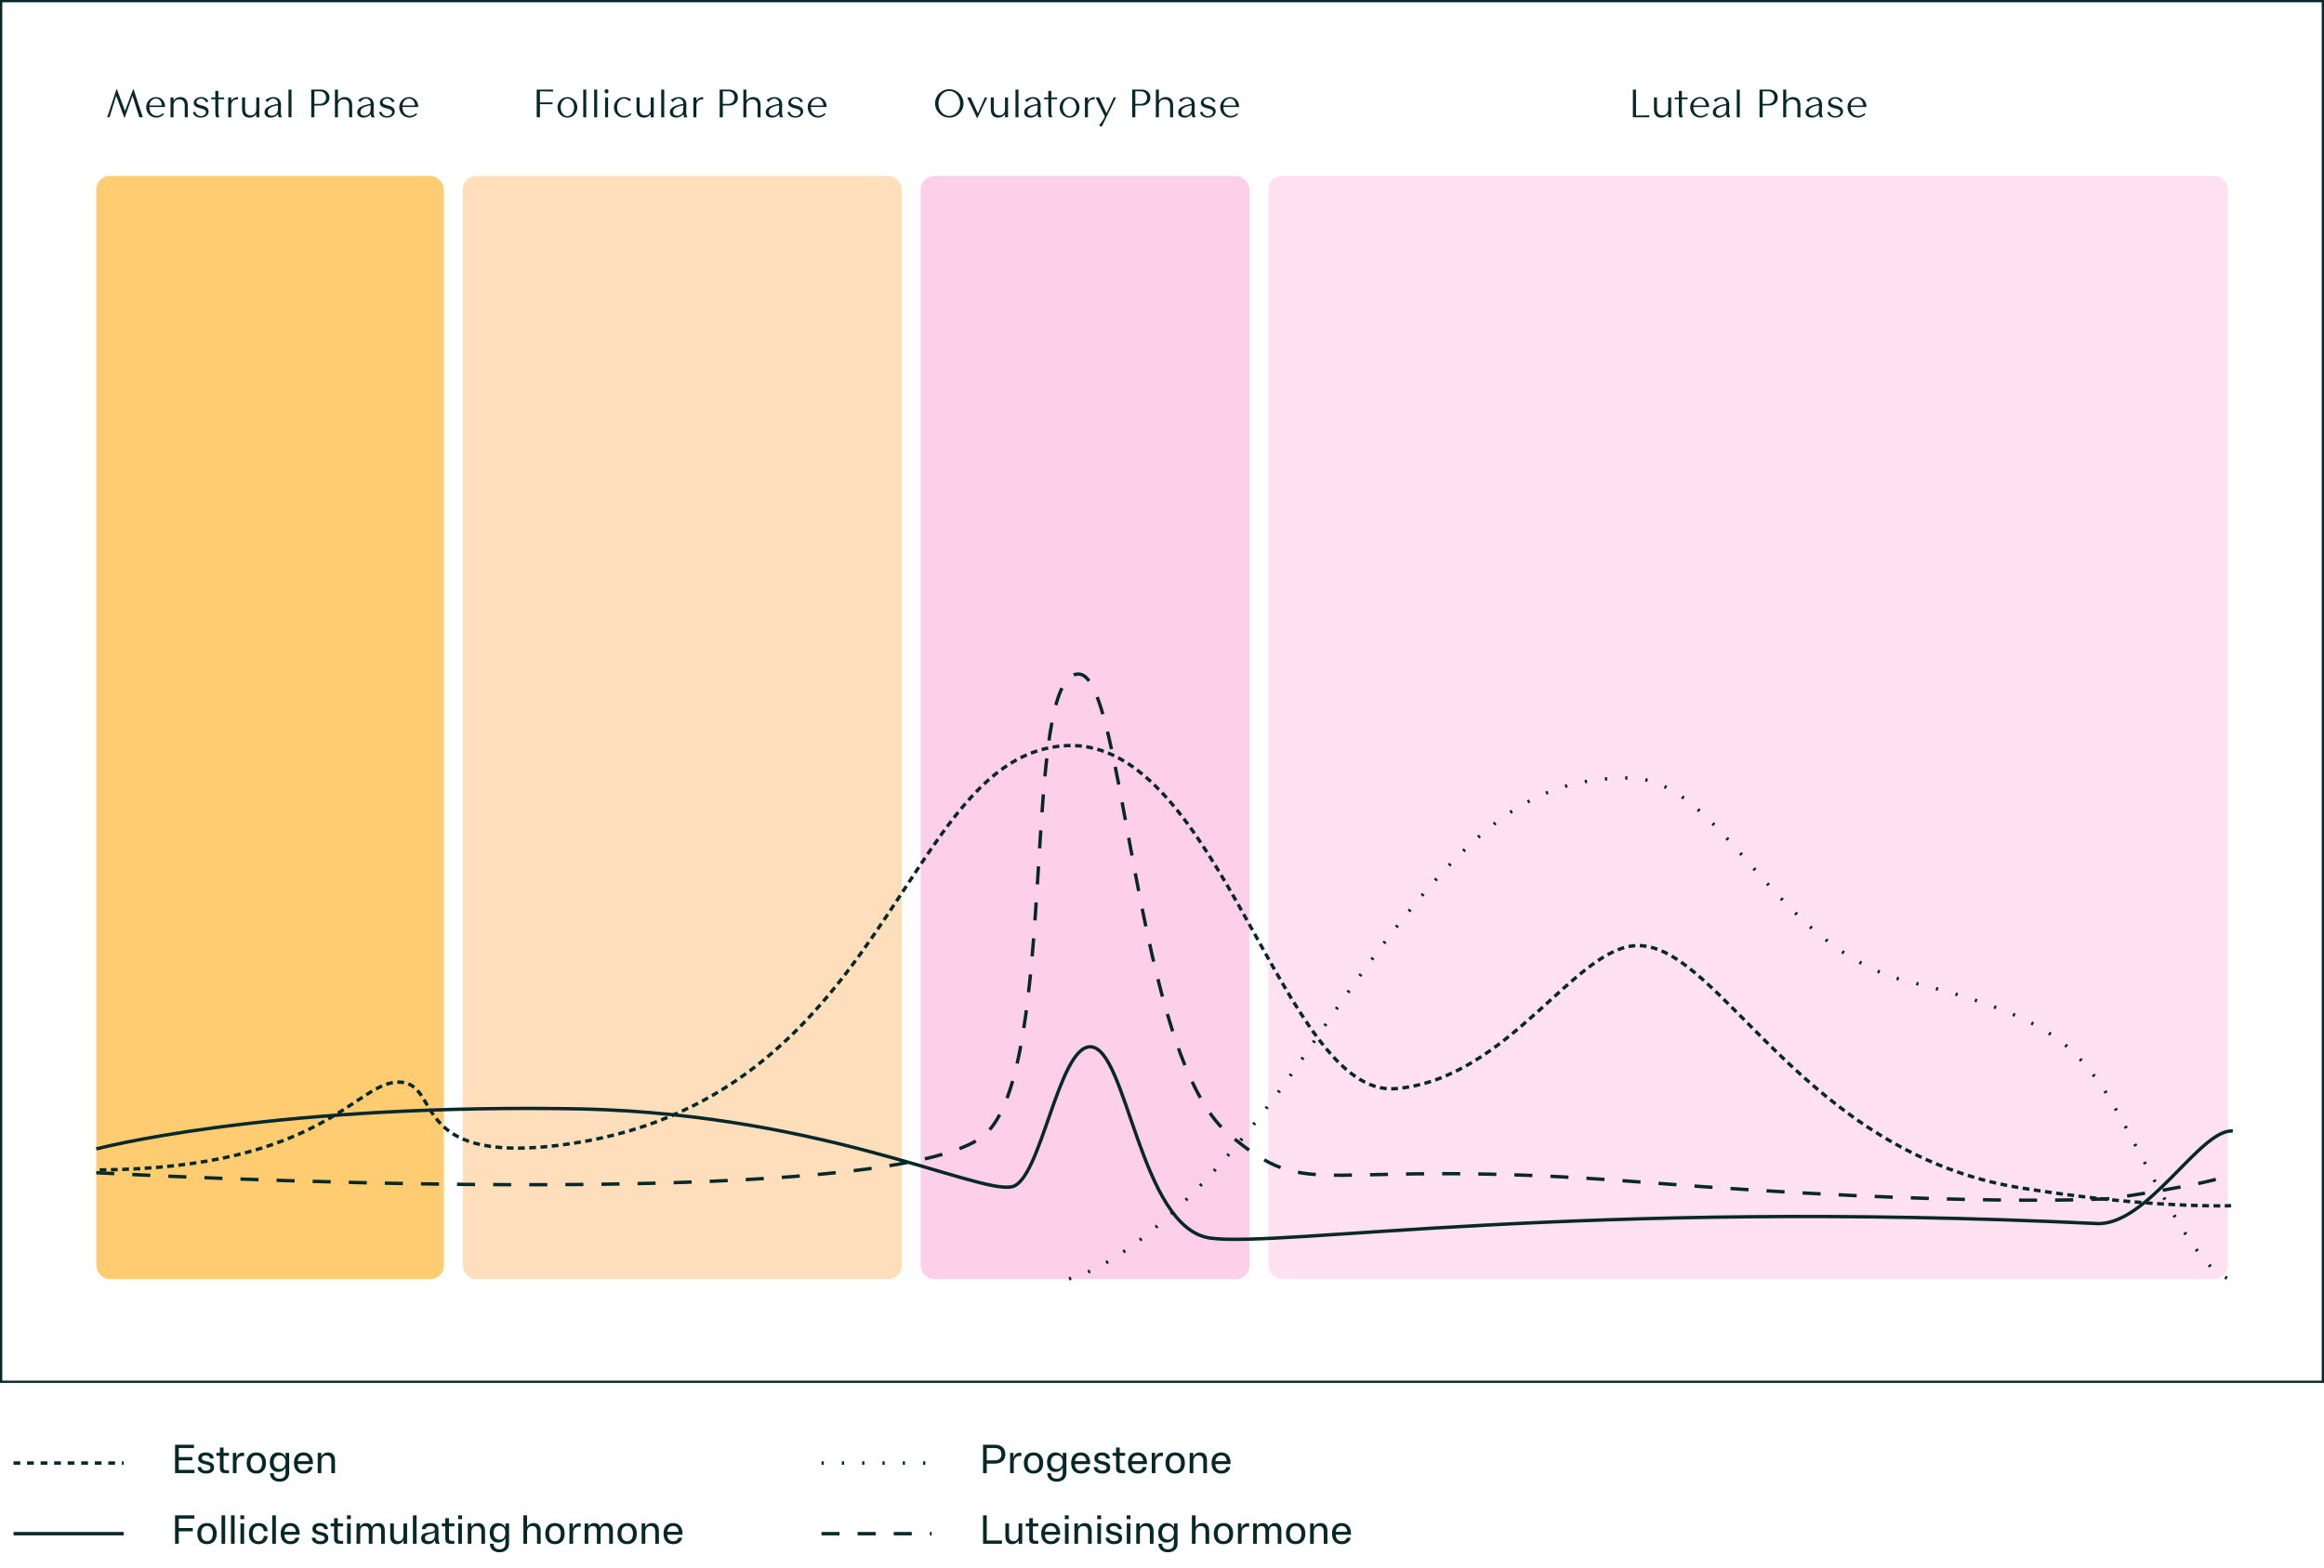<svg width="1030" height="695" viewBox="0 0 1030 695" fill="none" xmlns="http://www.w3.org/2000/svg">
<rect x="42.654" y="78" width="154.084" height="489.008" rx="6" fill="#FFCC71"/>
<rect x="205.042" y="78" width="194.68" height="489.008" rx="6" fill="#FFDFBB"/>
<rect x="562.109" y="78" width="425.345" height="489.008" rx="6" fill="#FFE1F2"/>
<rect x="408.026" y="78" width="145.78" height="489.008" rx="6" fill="#FECFEA"/>
<path d="M77.593 653H86.161V651.542H79.231V647.33H85.261V645.872H79.231V641.858H85.981V640.4H77.593V653ZM87.867 646.412C87.867 649.922 93.303 648.356 93.303 650.552C93.303 651.362 92.565 651.884 91.395 651.884C90.063 651.884 89.235 651.254 89.181 650.3H87.561C87.579 652.028 89.109 653.18 91.395 653.18C93.429 653.18 94.887 652.226 94.887 650.48C94.887 646.934 89.451 648.482 89.451 646.322C89.451 645.584 90.135 645.116 91.161 645.116C92.331 645.116 93.033 645.674 93.105 646.52H94.707C94.689 644.918 93.339 643.82 91.161 643.82C89.217 643.82 87.867 644.756 87.867 646.412ZM99.085 650.39V645.296H101.478V644H99.085V641.66H97.465V644H95.916V645.296H97.465V650.624C97.465 652.388 98.275 653 99.805 653H101.478V651.704H100.254C99.463 651.704 99.085 651.398 99.085 650.39ZM104.712 644H103.218V653H104.838V648.212C104.838 646.322 105.972 645.404 107.556 645.404C107.808 645.404 108.006 645.44 108.186 645.494V644C108.006 643.946 107.826 643.928 107.556 643.928C106.206 643.928 105.162 644.666 104.712 646.232V644ZM113.591 653.18C116.093 653.18 117.893 651.614 117.893 648.5C117.893 645.386 116.093 643.82 113.591 643.82C111.089 643.82 109.307 645.386 109.307 648.5C109.307 651.614 111.089 653.18 113.591 653.18ZM113.591 651.884C112.061 651.884 111.017 650.75 111.017 648.5C111.017 646.25 112.061 645.116 113.591 645.116C115.139 645.116 116.183 646.25 116.183 648.5C116.183 650.75 115.139 651.884 113.591 651.884ZM123.317 652.46C124.739 652.46 125.909 651.794 126.539 650.534V652.928C126.539 654.548 125.585 655.484 123.893 655.484C122.219 655.484 121.301 654.494 121.301 653H119.681C119.681 655.304 121.391 656.78 123.893 656.78C126.431 656.78 128.159 655.358 128.159 652.928V644H126.575V645.818C125.963 644.522 124.775 643.82 123.317 643.82C121.157 643.82 119.591 645.35 119.591 648.14C119.591 650.93 121.157 652.46 123.317 652.46ZM123.911 651.164C122.345 651.164 121.283 650.138 121.283 648.14C121.283 646.142 122.345 645.116 123.911 645.116C125.495 645.116 126.539 646.142 126.539 648.14C126.539 650.138 125.495 651.164 123.911 651.164ZM138.521 650.3H136.829C136.613 651.218 135.911 651.884 134.579 651.884C133.067 651.884 132.005 650.912 131.951 648.986H138.701V648.5C138.701 645.404 136.937 643.82 134.561 643.82C132.059 643.82 130.277 645.368 130.277 648.5C130.277 651.632 132.077 653.18 134.579 653.18C136.703 653.18 138.251 652.1 138.521 650.3ZM134.561 645.116C135.929 645.116 136.883 645.998 137.027 647.69H131.969C132.131 645.98 133.139 645.116 134.561 645.116ZM142.401 644H140.817V653H142.437V647.852C142.437 646.07 143.337 645.152 144.741 645.152C146.073 645.152 146.847 645.908 146.847 647.546V653H148.467V647.366C148.467 644.954 147.225 643.82 145.407 643.82C144.039 643.82 142.941 644.468 142.401 645.674V644Z" fill="#062829"/>
<path d="M77.593 684.302H79.231V678.794H85.441V677.336H79.231V673.16H86.161V671.702H77.593V684.302ZM91.741 684.482C94.243 684.482 96.043 682.916 96.043 679.802C96.043 676.688 94.243 675.122 91.741 675.122C89.239 675.122 87.457 676.688 87.457 679.802C87.457 682.916 89.239 684.482 91.741 684.482ZM91.741 683.186C90.211 683.186 89.167 682.052 89.167 679.802C89.167 677.552 90.211 676.418 91.741 676.418C93.289 676.418 94.333 677.552 94.333 679.802C94.333 682.052 93.289 683.186 91.741 683.186ZM99.793 671.702H98.173V684.302H99.793V671.702ZM103.994 671.702H102.374V684.302H103.994V671.702ZM108.231 671.702H106.521V673.394H108.231V671.702ZM108.195 675.302H106.575V684.302H108.195V675.302ZM112.018 679.802C112.018 677.552 113.062 676.418 114.592 676.418C115.942 676.418 116.788 677.264 116.914 678.722H118.624C118.426 676.454 116.95 675.122 114.592 675.122C112.09 675.122 110.308 676.688 110.308 679.802C110.308 682.916 112.09 684.482 114.592 684.482C116.95 684.482 118.426 683.15 118.624 680.882H116.914C116.788 682.34 115.942 683.186 114.592 683.186C113.062 683.186 112.018 682.052 112.018 679.802ZM122.275 671.702H120.655V684.302H122.275V671.702ZM132.633 681.602H130.941C130.725 682.52 130.023 683.186 128.691 683.186C127.179 683.186 126.117 682.214 126.063 680.288H132.813V679.802C132.813 676.706 131.049 675.122 128.673 675.122C126.171 675.122 124.389 676.67 124.389 679.802C124.389 682.934 126.189 684.482 128.691 684.482C130.815 684.482 132.363 683.402 132.633 681.602ZM128.673 676.418C130.041 676.418 130.995 677.3 131.139 678.992H126.081C126.243 677.282 127.251 676.418 128.673 676.418ZM138.474 677.714C138.474 681.224 143.91 679.658 143.91 681.854C143.91 682.664 143.172 683.186 142.002 683.186C140.67 683.186 139.842 682.556 139.788 681.602H138.168C138.186 683.33 139.716 684.482 142.002 684.482C144.036 684.482 145.494 683.528 145.494 681.782C145.494 678.236 140.058 679.784 140.058 677.624C140.058 676.886 140.742 676.418 141.768 676.418C142.938 676.418 143.64 676.976 143.712 677.822H145.314C145.296 676.22 143.946 675.122 141.768 675.122C139.824 675.122 138.474 676.058 138.474 677.714ZM149.692 681.692V676.598H152.086V675.302H149.692V672.962H148.072V675.302H146.524V676.598H148.072V681.926C148.072 683.69 148.882 684.302 150.412 684.302H152.086V683.006H150.862C150.07 683.006 149.692 682.7 149.692 681.692ZM155.481 671.702H153.771V673.394H155.481V671.702ZM155.445 675.302H153.825V684.302H155.445V675.302ZM159.61 675.302H158.026V684.302H159.646V678.938C159.646 677.3 160.42 676.454 161.662 676.454C162.814 676.454 163.462 677.138 163.462 678.632V684.302H165.082V678.938C165.082 677.3 165.874 676.454 167.098 676.454C168.268 676.454 168.916 677.138 168.916 678.632V684.302H170.536V678.47C170.536 676.184 169.402 675.122 167.71 675.122C166.396 675.122 165.37 675.77 164.884 676.976C164.488 675.716 163.552 675.122 162.31 675.122C161.086 675.122 160.114 675.698 159.61 676.796V675.302ZM172.948 681.026C172.948 683.384 174.154 684.482 175.918 684.482C177.25 684.482 178.294 683.87 178.834 682.7V684.302H180.418V675.302H178.798V680.558C178.798 682.268 177.934 683.15 176.584 683.15C175.306 683.15 174.568 682.412 174.568 680.864V675.302H172.948V681.026ZM184.625 671.702H183.005V684.302H184.625V671.702ZM194.892 684.302C194.352 682.952 194.334 682.808 194.334 681.674V677.894C194.334 676.058 192.948 675.122 190.698 675.122C188.43 675.122 187.044 676.022 187.026 677.822H188.664C188.7 676.904 189.474 676.454 190.698 676.454C191.976 676.454 192.714 676.904 192.714 677.876C192.714 680.27 186.666 678.002 186.666 681.89C186.666 683.6 187.998 684.482 189.6 684.482C191.004 684.482 192.12 683.852 192.66 682.718L193.2 684.302H194.892ZM188.34 681.71C188.34 679.856 191.328 680.198 192.714 679.244V680.576C192.714 682.268 191.526 683.186 190.23 683.186C189.06 683.186 188.34 682.736 188.34 681.71ZM198.981 681.692V676.598H201.375V675.302H198.981V672.962H197.361V675.302H195.813V676.598H197.361V681.926C197.361 683.69 198.171 684.302 199.701 684.302H201.375V683.006H200.151C199.359 683.006 198.981 682.7 198.981 681.692ZM204.77 671.702H203.06V673.394H204.77V671.702ZM204.734 675.302H203.114V684.302H204.734V675.302ZM208.9 675.302H207.316V684.302H208.936V679.154C208.936 677.372 209.836 676.454 211.24 676.454C212.572 676.454 213.346 677.21 213.346 678.848V684.302H214.966V678.668C214.966 676.256 213.724 675.122 211.906 675.122C210.538 675.122 209.44 675.77 208.9 676.976V675.302ZM220.77 683.762C222.192 683.762 223.362 683.096 223.992 681.836V684.23C223.992 685.85 223.038 686.786 221.346 686.786C219.672 686.786 218.754 685.796 218.754 684.302H217.134C217.134 686.606 218.844 688.082 221.346 688.082C223.884 688.082 225.612 686.66 225.612 684.23V675.302H224.028V677.12C223.416 675.824 222.228 675.122 220.77 675.122C218.61 675.122 217.044 676.652 217.044 679.442C217.044 682.232 218.61 683.762 220.77 683.762ZM221.364 682.466C219.798 682.466 218.736 681.44 218.736 679.442C218.736 677.444 219.798 676.418 221.364 676.418C222.948 676.418 223.992 677.444 223.992 679.442C223.992 681.44 222.948 682.466 221.364 682.466ZM239.628 678.668C239.628 676.256 238.386 675.122 236.568 675.122C235.218 675.122 234.156 675.734 233.598 676.904V671.702H231.978V684.302H233.598V679.154C233.598 677.372 234.498 676.454 235.902 676.454C237.234 676.454 238.008 677.21 238.008 678.848V684.302H239.628V678.668ZM245.954 684.482C248.456 684.482 250.256 682.916 250.256 679.802C250.256 676.688 248.456 675.122 245.954 675.122C243.452 675.122 241.67 676.688 241.67 679.802C241.67 682.916 243.452 684.482 245.954 684.482ZM245.954 683.186C244.424 683.186 243.38 682.052 243.38 679.802C243.38 677.552 244.424 676.418 245.954 676.418C247.502 676.418 248.546 677.552 248.546 679.802C248.546 682.052 247.502 683.186 245.954 683.186ZM253.88 675.302H252.386V684.302H254.006V679.514C254.006 677.624 255.14 676.706 256.724 676.706C256.976 676.706 257.174 676.742 257.354 676.796V675.302C257.174 675.248 256.994 675.23 256.724 675.23C255.374 675.23 254.33 675.968 253.88 677.534V675.302ZM260.702 675.302H259.118V684.302H260.738V678.938C260.738 677.3 261.512 676.454 262.754 676.454C263.906 676.454 264.554 677.138 264.554 678.632V684.302H266.174V678.938C266.174 677.3 266.966 676.454 268.19 676.454C269.36 676.454 270.008 677.138 270.008 678.632V684.302H271.628V678.47C271.628 676.184 270.494 675.122 268.802 675.122C267.488 675.122 266.462 675.77 265.976 676.976C265.58 675.716 264.644 675.122 263.402 675.122C262.178 675.122 261.206 675.698 260.702 676.796V675.302ZM277.946 684.482C280.448 684.482 282.248 682.916 282.248 679.802C282.248 676.688 280.448 675.122 277.946 675.122C275.444 675.122 273.662 676.688 273.662 679.802C273.662 682.916 275.444 684.482 277.946 684.482ZM277.946 683.186C276.416 683.186 275.372 682.052 275.372 679.802C275.372 677.552 276.416 676.418 277.946 676.418C279.494 676.418 280.538 677.552 280.538 679.802C280.538 682.052 279.494 683.186 277.946 683.186ZM285.962 675.302H284.378V684.302H285.998V679.154C285.998 677.372 286.898 676.454 288.302 676.454C289.634 676.454 290.408 677.21 290.408 678.848V684.302H292.028V678.668C292.028 676.256 290.786 675.122 288.968 675.122C287.6 675.122 286.502 675.77 285.962 676.976V675.302ZM302.314 681.602H300.622C300.406 682.52 299.704 683.186 298.372 683.186C296.86 683.186 295.798 682.214 295.744 680.288H302.494V679.802C302.494 676.706 300.73 675.122 298.354 675.122C295.852 675.122 294.07 676.67 294.07 679.802C294.07 682.934 295.87 684.482 298.372 684.482C300.496 684.482 302.044 683.402 302.314 681.602ZM298.354 676.418C299.722 676.418 300.676 677.3 300.82 678.992H295.762C295.924 677.282 296.932 676.418 298.354 676.418Z" fill="#062829"/>
<path d="M435.694 653H437.332V648.788H440.86C443.632 648.788 445.558 647.402 445.558 644.594C445.558 641.786 443.632 640.4 440.86 640.4H435.694V653ZM440.698 641.858C442.642 641.858 443.83 642.614 443.83 644.594C443.83 646.574 442.642 647.33 440.698 647.33H437.332V641.858H440.698ZM449.172 644H447.678V653H449.298V648.212C449.298 646.322 450.432 645.404 452.016 645.404C452.268 645.404 452.466 645.44 452.646 645.494V644C452.466 643.946 452.286 643.928 452.016 643.928C450.666 643.928 449.622 644.666 449.172 646.232V644ZM458.05 653.18C460.552 653.18 462.352 651.614 462.352 648.5C462.352 645.386 460.552 643.82 458.05 643.82C455.548 643.82 453.766 645.386 453.766 648.5C453.766 651.614 455.548 653.18 458.05 653.18ZM458.05 651.884C456.52 651.884 455.476 650.75 455.476 648.5C455.476 646.25 456.52 645.116 458.05 645.116C459.598 645.116 460.642 646.25 460.642 648.5C460.642 650.75 459.598 651.884 458.05 651.884ZM467.777 652.46C469.199 652.46 470.369 651.794 470.999 650.534V652.928C470.999 654.548 470.045 655.484 468.353 655.484C466.679 655.484 465.761 654.494 465.761 653H464.141C464.141 655.304 465.851 656.78 468.353 656.78C470.891 656.78 472.619 655.358 472.619 652.928V644H471.035V645.818C470.423 644.522 469.235 643.82 467.777 643.82C465.617 643.82 464.051 645.35 464.051 648.14C464.051 650.93 465.617 652.46 467.777 652.46ZM468.371 651.164C466.805 651.164 465.743 650.138 465.743 648.14C465.743 646.142 466.805 645.116 468.371 645.116C469.955 645.116 470.999 646.142 470.999 648.14C470.999 650.138 469.955 651.164 468.371 651.164ZM482.981 650.3H481.289C481.073 651.218 480.371 651.884 479.039 651.884C477.527 651.884 476.465 650.912 476.411 648.986H483.161V648.5C483.161 645.404 481.397 643.82 479.021 643.82C476.519 643.82 474.737 645.368 474.737 648.5C474.737 651.632 476.537 653.18 479.039 653.18C481.163 653.18 482.711 652.1 482.981 650.3ZM479.021 645.116C480.389 645.116 481.343 645.998 481.487 647.69H476.429C476.591 645.98 477.599 645.116 479.021 645.116ZM485.043 646.412C485.043 649.922 490.479 648.356 490.479 650.552C490.479 651.362 489.741 651.884 488.571 651.884C487.239 651.884 486.411 651.254 486.357 650.3H484.737C484.755 652.028 486.285 653.18 488.571 653.18C490.605 653.18 492.063 652.226 492.063 650.48C492.063 646.934 486.627 648.482 486.627 646.322C486.627 645.584 487.311 645.116 488.337 645.116C489.507 645.116 490.209 645.674 490.281 646.52H491.883C491.865 644.918 490.515 643.82 488.337 643.82C486.393 643.82 485.043 644.756 485.043 646.412ZM496.261 650.39V645.296H498.655V644H496.261V641.66H494.641V644H493.093V645.296H494.641V650.624C494.641 652.388 495.451 653 496.981 653H498.655V651.704H497.431C496.639 651.704 496.261 651.398 496.261 650.39ZM508.171 650.3H506.479C506.263 651.218 505.561 651.884 504.229 651.884C502.717 651.884 501.655 650.912 501.601 648.986H508.351V648.5C508.351 645.404 506.587 643.82 504.211 643.82C501.709 643.82 499.927 645.368 499.927 648.5C499.927 651.632 501.727 653.18 504.229 653.18C506.353 653.18 507.901 652.1 508.171 650.3ZM504.211 645.116C505.579 645.116 506.533 645.998 506.677 647.69H501.619C501.781 645.98 502.789 645.116 504.211 645.116ZM511.961 644H510.467V653H512.087V648.212C512.087 646.322 513.221 645.404 514.805 645.404C515.057 645.404 515.255 645.44 515.435 645.494V644C515.255 643.946 515.075 643.928 514.805 643.928C513.455 643.928 512.411 644.666 511.961 646.232V644ZM520.84 653.18C523.342 653.18 525.142 651.614 525.142 648.5C525.142 645.386 523.342 643.82 520.84 643.82C518.338 643.82 516.556 645.386 516.556 648.5C516.556 651.614 518.338 653.18 520.84 653.18ZM520.84 651.884C519.31 651.884 518.266 650.75 518.266 648.5C518.266 646.25 519.31 645.116 520.84 645.116C522.388 645.116 523.432 646.25 523.432 648.5C523.432 650.75 522.388 651.884 520.84 651.884ZM528.856 644H527.272V653H528.892V647.852C528.892 646.07 529.792 645.152 531.196 645.152C532.528 645.152 533.302 645.908 533.302 647.546V653H534.922V647.366C534.922 644.954 533.68 643.82 531.862 643.82C530.494 643.82 529.396 644.468 528.856 645.674V644ZM545.208 650.3H543.516C543.3 651.218 542.598 651.884 541.266 651.884C539.754 651.884 538.692 650.912 538.638 648.986H545.388V648.5C545.388 645.404 543.624 643.82 541.248 643.82C538.746 643.82 536.964 645.368 536.964 648.5C536.964 651.632 538.764 653.18 541.266 653.18C543.39 653.18 544.938 652.1 545.208 650.3ZM541.248 645.116C542.616 645.116 543.57 645.998 543.714 647.69H538.656C538.818 645.98 539.826 645.116 541.248 645.116Z" fill="#062829"/>
<path d="M6 648.521H54.832" stroke="#062829" stroke-width="1.5" stroke-dasharray="3 3"/>
<path d="M6 679.824H54.832" stroke="#062829" stroke-width="1.5"/>
<path d="M364.101 648.521H412.933" stroke="#062829" stroke-width="1.5" stroke-linejoin="round" stroke-dasharray="1 8 1 8"/>
<path d="M444.082 682.844H437.332V671.702H435.694V684.302H444.082V682.844ZM445.584 681.026C445.584 683.384 446.79 684.482 448.554 684.482C449.886 684.482 450.93 683.87 451.47 682.7V684.302H453.054V675.302H451.434V680.558C451.434 682.268 450.57 683.15 449.22 683.15C447.942 683.15 447.204 682.412 447.204 680.864V675.302H445.584V681.026ZM457.783 681.692V676.598H460.177V675.302H457.783V672.962H456.163V675.302H454.615V676.598H456.163V681.926C456.163 683.69 456.973 684.302 458.503 684.302H460.177V683.006H458.953C458.161 683.006 457.783 682.7 457.783 681.692ZM469.692 681.602H468C467.784 682.52 467.082 683.186 465.75 683.186C464.238 683.186 463.176 682.214 463.122 680.288H469.872V679.802C469.872 676.706 468.108 675.122 465.732 675.122C463.23 675.122 461.448 676.67 461.448 679.802C461.448 682.934 463.248 684.482 465.75 684.482C467.874 684.482 469.422 683.402 469.692 681.602ZM465.732 676.418C467.1 676.418 468.054 677.3 468.198 678.992H463.14C463.302 677.282 464.31 676.418 465.732 676.418ZM473.644 671.702H471.934V673.394H473.644V671.702ZM473.608 675.302H471.988V684.302H473.608V675.302ZM477.774 675.302H476.19V684.302H477.81V679.154C477.81 677.372 478.71 676.454 480.114 676.454C481.446 676.454 482.22 677.21 482.22 678.848V684.302H483.84V678.668C483.84 676.256 482.598 675.122 480.78 675.122C479.412 675.122 478.314 675.77 477.774 676.976V675.302ZM488.006 671.702H486.296V673.394H488.006V671.702ZM487.97 675.302H486.35V684.302H487.97V675.302ZM490.317 677.714C490.317 681.224 495.753 679.658 495.753 681.854C495.753 682.664 495.015 683.186 493.845 683.186C492.513 683.186 491.685 682.556 491.631 681.602H490.011C490.029 683.33 491.559 684.482 493.845 684.482C495.879 684.482 497.337 683.528 497.337 681.782C497.337 678.236 491.901 679.784 491.901 677.624C491.901 676.886 492.585 676.418 493.611 676.418C494.781 676.418 495.483 676.976 495.555 677.822H497.157C497.139 676.22 495.789 675.122 493.611 675.122C491.667 675.122 490.317 676.058 490.317 677.714ZM501.049 671.702H499.339V673.394H501.049V671.702ZM501.013 675.302H499.393V684.302H501.013V675.302ZM505.178 675.302H503.594V684.302H505.214V679.154C505.214 677.372 506.114 676.454 507.518 676.454C508.85 676.454 509.624 677.21 509.624 678.848V684.302H511.244V678.668C511.244 676.256 510.002 675.122 508.184 675.122C506.816 675.122 505.718 675.77 505.178 676.976V675.302ZM517.048 683.762C518.47 683.762 519.64 683.096 520.27 681.836V684.23C520.27 685.85 519.316 686.786 517.624 686.786C515.95 686.786 515.032 685.796 515.032 684.302H513.412C513.412 686.606 515.122 688.082 517.624 688.082C520.162 688.082 521.89 686.66 521.89 684.23V675.302H520.306V677.12C519.694 675.824 518.506 675.122 517.048 675.122C514.888 675.122 513.322 676.652 513.322 679.442C513.322 682.232 514.888 683.762 517.048 683.762ZM517.642 682.466C516.076 682.466 515.014 681.44 515.014 679.442C515.014 677.444 516.076 676.418 517.642 676.418C519.226 676.418 520.27 677.444 520.27 679.442C520.27 681.44 519.226 682.466 517.642 682.466ZM535.906 678.668C535.906 676.256 534.664 675.122 532.846 675.122C531.496 675.122 530.434 675.734 529.876 676.904V671.702H528.256V684.302H529.876V679.154C529.876 677.372 530.776 676.454 532.18 676.454C533.512 676.454 534.286 677.21 534.286 678.848V684.302H535.906V678.668ZM542.232 684.482C544.734 684.482 546.534 682.916 546.534 679.802C546.534 676.688 544.734 675.122 542.232 675.122C539.73 675.122 537.948 676.688 537.948 679.802C537.948 682.916 539.73 684.482 542.232 684.482ZM542.232 683.186C540.702 683.186 539.658 682.052 539.658 679.802C539.658 677.552 540.702 676.418 542.232 676.418C543.78 676.418 544.824 677.552 544.824 679.802C544.824 682.052 543.78 683.186 542.232 683.186ZM550.158 675.302H548.664V684.302H550.284V679.514C550.284 677.624 551.418 676.706 553.002 676.706C553.254 676.706 553.452 676.742 553.632 676.796V675.302C553.452 675.248 553.272 675.23 553.002 675.23C551.652 675.23 550.608 675.968 550.158 677.534V675.302ZM556.981 675.302H555.397V684.302H557.017V678.938C557.017 677.3 557.791 676.454 559.033 676.454C560.185 676.454 560.833 677.138 560.833 678.632V684.302H562.453V678.938C562.453 677.3 563.245 676.454 564.469 676.454C565.639 676.454 566.287 677.138 566.287 678.632V684.302H567.907V678.47C567.907 676.184 566.773 675.122 565.081 675.122C563.767 675.122 562.741 675.77 562.255 676.976C561.859 675.716 560.923 675.122 559.681 675.122C558.457 675.122 557.485 675.698 556.981 676.796V675.302ZM574.224 684.482C576.726 684.482 578.526 682.916 578.526 679.802C578.526 676.688 576.726 675.122 574.224 675.122C571.722 675.122 569.94 676.688 569.94 679.802C569.94 682.916 571.722 684.482 574.224 684.482ZM574.224 683.186C572.694 683.186 571.65 682.052 571.65 679.802C571.65 677.552 572.694 676.418 574.224 676.418C575.772 676.418 576.816 677.552 576.816 679.802C576.816 682.052 575.772 683.186 574.224 683.186ZM582.24 675.302H580.656V684.302H582.276V679.154C582.276 677.372 583.176 676.454 584.58 676.454C585.912 676.454 586.686 677.21 586.686 678.848V684.302H588.306V678.668C588.306 676.256 587.064 675.122 585.246 675.122C583.878 675.122 582.78 675.77 582.24 676.976V675.302ZM598.593 681.602H596.901C596.685 682.52 595.983 683.186 594.651 683.186C593.139 683.186 592.077 682.214 592.023 680.288H598.773V679.802C598.773 676.706 597.009 675.122 594.633 675.122C592.131 675.122 590.349 676.67 590.349 679.802C590.349 682.934 592.149 684.482 594.651 684.482C596.775 684.482 598.323 683.402 598.593 681.602ZM594.633 676.418C596.001 676.418 596.955 677.3 597.099 678.992H592.041C592.203 677.282 593.211 676.418 594.633 676.418Z" fill="#062829"/>
<path d="M364.101 679.824H412.933" stroke="#062829" stroke-width="1.5" stroke-dasharray="8 8"/>
<path d="M427.031 45.862C427.031 42.37 424.223 39.562 420.731 39.562C417.239 39.562 414.431 42.37 414.431 45.862C414.431 49.336 417.239 52.144 420.731 52.144C424.223 52.144 427.031 49.336 427.031 45.862ZM425.537 45.862C425.537 48.958 423.413 51.388 420.731 51.388C418.049 51.388 415.925 48.958 415.925 45.862C415.925 42.766 418.049 40.318 420.731 40.318C423.413 40.318 425.537 42.766 425.537 45.862ZM437.542 43.18H436.516L433.402 50.218L430.198 43.18H428.65L433.096 52.486L437.542 43.18ZM440.456 43.18H439.124V48.454C439.124 51.442 440.888 52.144 442.418 52.144C443.966 52.144 445.01 51.244 445.424 50.542V52H446.756V43.18H445.424V48.508C445.424 50.182 444.344 51.154 442.922 51.154C441.752 51.154 440.456 50.632 440.456 48.418V43.18ZM451.396 52V39.706H450.064V52H451.396ZM461.648 52C461.342 51.388 461.09 50.722 461.126 49.642L461.216 46.672C461.306 43.828 459.434 43.036 457.778 43.036C456.41 43.036 455.24 43.612 454.304 44.386L455.222 45.286C455.78 44.422 456.644 43.702 457.778 43.702C458.66 43.702 459.866 44.332 459.866 46.042C454.898 46.834 453.908 48.292 453.908 49.768C453.908 51.226 455.078 52.144 456.752 52.144C458.12 52.144 459.326 51.352 459.956 50.56C459.956 50.992 460.01 51.604 460.244 52H461.648ZM459.83 48.508C459.83 50.38 458.48 51.298 457.202 51.298C455.978 51.298 455.312 50.668 455.312 49.642C455.312 48.544 455.96 47.338 459.866 46.672L459.83 48.508ZM465.953 43.972L468.509 43.99V43.18L465.953 43.198V40.3H464.603V43.198L462.767 43.18V43.99L464.603 43.972V49.642C464.603 50.704 464.711 51.316 464.981 52H466.475C466.025 51.28 465.953 50.596 465.953 49.642V43.972ZM478.427 47.59C478.427 45.088 476.447 43.036 474.035 43.036C471.605 43.036 469.643 45.088 469.643 47.59C469.643 50.11 471.605 52.144 474.035 52.144C476.447 52.144 478.427 50.11 478.427 47.59ZM477.023 47.572C477.023 49.75 475.709 51.478 474.035 51.478C472.343 51.478 471.047 49.75 471.047 47.572C471.047 45.412 472.343 43.684 474.035 43.684C475.709 43.684 477.023 45.412 477.023 47.572ZM485.158 44.062V43.036C483.826 43.036 482.674 43.774 482.17 44.638V43.18H480.838V52H482.17V46.672C482.17 45.088 483.214 43.828 485.158 44.062ZM494.64 43.18H493.632L490.41 50.218L487.116 43.18H485.568L489.69 51.64C488.61 54.034 487.062 55.546 487.062 55.546L488.268 56.212L494.64 43.18ZM509.861 43.252C509.861 41.218 508.277 39.706 506.045 39.706H501.797V52H503.183V46.78H506.045C508.277 46.78 509.861 45.286 509.861 43.252ZM508.385 43.252C508.385 44.98 507.143 46.024 505.667 46.024H503.183V40.48H505.667C507.143 40.48 508.385 41.524 508.385 43.252ZM518.586 52H519.918V46.726C519.918 43.738 518.172 43.036 516.624 43.036C515.076 43.036 514.032 43.936 513.618 44.638V39.706H512.286V52H513.618V46.672C513.618 45.016 514.716 44.026 516.138 44.026C517.29 44.026 518.586 44.548 518.586 46.762V52ZM529.922 52C529.616 51.388 529.364 50.722 529.4 49.642L529.49 46.672C529.58 43.828 527.708 43.036 526.052 43.036C524.684 43.036 523.514 43.612 522.578 44.386L523.496 45.286C524.054 44.422 524.918 43.702 526.052 43.702C526.934 43.702 528.14 44.332 528.14 46.042C523.172 46.834 522.182 48.292 522.182 49.768C522.182 51.226 523.352 52.144 525.026 52.144C526.394 52.144 527.6 51.352 528.23 50.56C528.23 50.992 528.284 51.604 528.518 52H529.922ZM528.104 48.508C528.104 50.38 526.754 51.298 525.476 51.298C524.252 51.298 523.586 50.668 523.586 49.642C523.586 48.544 524.234 47.338 528.14 46.672L528.104 48.508ZM538.798 49.462C538.798 48.094 537.988 47.248 535.738 46.744C534.064 46.402 533.398 46.024 533.398 45.214C533.398 44.404 534.316 43.702 535.414 43.702C536.422 43.702 537.34 44.404 537.628 45.304L538.672 45.07C538.438 44.044 537.286 43.036 535.45 43.036C533.65 43.036 532.21 44.098 532.21 45.556C532.21 46.708 532.984 47.536 535.126 48.004C536.782 48.364 537.628 48.778 537.628 49.714C537.628 50.686 536.62 51.478 535.36 51.478C534.118 51.478 533.074 50.668 532.912 49.516L531.85 49.786C532.084 51.028 533.362 52.144 535.306 52.144C537.268 52.144 538.798 51.01 538.798 49.462ZM545.119 43.036C542.797 43.036 540.799 44.98 540.799 47.5C540.799 50.146 542.833 52.144 545.353 52.144C546.955 52.144 548.143 51.262 548.719 50.632L548.269 50.146C547.873 50.506 546.991 51.37 545.461 51.37C543.913 51.37 542.185 50.128 542.203 47.428H549.187C549.187 44.908 547.621 43.036 545.119 43.036ZM542.221 46.744C542.347 44.728 543.949 43.684 545.119 43.684C546.595 43.684 547.639 44.89 547.783 46.744H542.221Z" fill="#062829"/>
<path d="M245.099 40.588V39.706H237.863V52H239.303V46.168L244.865 46.204V45.358L239.303 45.394V40.48L245.099 40.588ZM255.872 47.59C255.872 45.088 253.892 43.036 251.48 43.036C249.05 43.036 247.088 45.088 247.088 47.59C247.088 50.11 249.05 52.144 251.48 52.144C253.892 52.144 255.872 50.11 255.872 47.59ZM254.468 47.572C254.468 49.75 253.154 51.478 251.48 51.478C249.788 51.478 248.492 49.75 248.492 47.572C248.492 45.412 249.788 43.684 251.48 43.684C253.154 43.684 254.468 45.412 254.468 47.572ZM259.831 52V39.706H258.499V52H259.831ZM264.665 52V39.706H263.333V52H264.665ZM269.697 40.462C269.697 39.94 269.337 39.544 268.833 39.544C268.311 39.544 267.951 39.94 267.951 40.462C267.951 40.984 268.311 41.38 268.833 41.38C269.337 41.38 269.697 40.984 269.697 40.462ZM269.499 52V43.18H268.167V52H269.499ZM273.505 47.626C273.505 45.484 274.711 43.72 276.565 43.72C277.429 43.72 278.329 44.188 278.995 44.944L279.697 44.098C278.977 43.558 277.987 43.036 276.565 43.036C274.027 43.036 272.101 45.124 272.101 47.626C272.101 50.146 273.991 52.144 276.511 52.144C278.113 52.144 279.301 51.262 279.877 50.632L279.427 50.146C279.031 50.506 278.149 51.37 276.619 51.37C275.071 51.37 273.487 50.128 273.505 47.626ZM283.45 43.18H282.118V48.454C282.118 51.442 283.882 52.144 285.412 52.144C286.96 52.144 288.004 51.244 288.418 50.542V52H289.75V43.18H288.418V48.508C288.418 50.182 287.338 51.154 285.916 51.154C284.746 51.154 283.45 50.632 283.45 48.418V43.18ZM294.39 52V39.706H293.058V52H294.39ZM304.642 52C304.336 51.388 304.084 50.722 304.12 49.642L304.21 46.672C304.3 43.828 302.428 43.036 300.772 43.036C299.404 43.036 298.234 43.612 297.298 44.386L298.216 45.286C298.774 44.422 299.638 43.702 300.772 43.702C301.654 43.702 302.86 44.332 302.86 46.042C297.892 46.834 296.902 48.292 296.902 49.768C296.902 51.226 298.072 52.144 299.746 52.144C301.114 52.144 302.32 51.352 302.95 50.56C302.95 50.992 303.004 51.604 303.238 52H304.642ZM302.824 48.508C302.824 50.38 301.474 51.298 300.196 51.298C298.972 51.298 298.306 50.668 298.306 49.642C298.306 48.544 298.954 47.338 302.86 46.672L302.824 48.508ZM311.629 44.062V43.036C310.297 43.036 309.145 43.774 308.641 44.638V43.18H307.309V52H308.641V46.672C308.641 45.088 309.685 43.828 311.629 44.062ZM327.033 43.252C327.033 41.218 325.449 39.706 323.217 39.706H318.969V52H320.355V46.78H323.217C325.449 46.78 327.033 45.286 327.033 43.252ZM325.557 43.252C325.557 44.98 324.315 46.024 322.839 46.024H320.355V40.48H322.839C324.315 40.48 325.557 41.524 325.557 43.252ZM335.757 52H337.089V46.726C337.089 43.738 335.343 43.036 333.795 43.036C332.247 43.036 331.203 43.936 330.789 44.638V39.706H329.457V52H330.789V46.672C330.789 45.016 331.887 44.026 333.309 44.026C334.461 44.026 335.757 44.548 335.757 46.762V52ZM347.093 52C346.787 51.388 346.535 50.722 346.571 49.642L346.661 46.672C346.751 43.828 344.879 43.036 343.223 43.036C341.855 43.036 340.685 43.612 339.749 44.386L340.667 45.286C341.225 44.422 342.089 43.702 343.223 43.702C344.105 43.702 345.311 44.332 345.311 46.042C340.343 46.834 339.353 48.292 339.353 49.768C339.353 51.226 340.523 52.144 342.197 52.144C343.565 52.144 344.771 51.352 345.401 50.56C345.401 50.992 345.455 51.604 345.689 52H347.093ZM345.275 48.508C345.275 50.38 343.925 51.298 342.647 51.298C341.423 51.298 340.757 50.668 340.757 49.642C340.757 48.544 341.405 47.338 345.311 46.672L345.275 48.508ZM355.97 49.462C355.97 48.094 355.16 47.248 352.91 46.744C351.236 46.402 350.57 46.024 350.57 45.214C350.57 44.404 351.488 43.702 352.586 43.702C353.594 43.702 354.512 44.404 354.8 45.304L355.844 45.07C355.61 44.044 354.458 43.036 352.622 43.036C350.822 43.036 349.382 44.098 349.382 45.556C349.382 46.708 350.156 47.536 352.298 48.004C353.954 48.364 354.8 48.778 354.8 49.714C354.8 50.686 353.792 51.478 352.532 51.478C351.29 51.478 350.246 50.668 350.084 49.516L349.022 49.786C349.256 51.028 350.534 52.144 352.478 52.144C354.44 52.144 355.97 51.01 355.97 49.462ZM362.29 43.036C359.968 43.036 357.97 44.98 357.97 47.5C357.97 50.146 360.004 52.144 362.524 52.144C364.126 52.144 365.314 51.262 365.89 50.632L365.44 50.146C365.044 50.506 364.162 51.37 362.632 51.37C361.084 51.37 359.356 50.128 359.374 47.428H366.358C366.358 44.908 364.792 43.036 362.29 43.036ZM359.392 46.744C359.518 44.728 361.12 43.684 362.29 43.684C363.766 43.684 364.81 44.89 364.954 46.744H359.392Z" fill="#062829"/>
<path d="M730.937 52V51.118L725.087 51.226V39.706H723.701V52H730.937ZM734.378 43.18H733.046V48.454C733.046 51.442 734.81 52.144 736.34 52.144C737.888 52.144 738.932 51.244 739.346 50.542V52H740.678V43.18H739.346V48.508C739.346 50.182 738.266 51.154 736.844 51.154C735.674 51.154 734.378 50.632 734.378 48.418V43.18ZM745.408 43.972L747.964 43.99V43.18L745.408 43.198V40.3H744.058V43.198L742.222 43.18V43.99L744.058 43.972V49.642C744.058 50.704 744.166 51.316 744.436 52H745.93C745.48 51.28 745.408 50.596 745.408 49.642V43.972ZM753.417 43.036C751.095 43.036 749.097 44.98 749.097 47.5C749.097 50.146 751.131 52.144 753.651 52.144C755.253 52.144 756.441 51.262 757.017 50.632L756.567 50.146C756.171 50.506 755.289 51.37 753.759 51.37C752.211 51.37 750.483 50.128 750.501 47.428H757.485C757.485 44.908 755.919 43.036 753.417 43.036ZM750.519 46.744C750.645 44.728 752.247 43.684 753.417 43.684C754.893 43.684 755.937 44.89 756.081 46.744H750.519ZM766.855 52C766.549 51.388 766.297 50.722 766.333 49.642L766.423 46.672C766.513 43.828 764.641 43.036 762.985 43.036C761.617 43.036 760.447 43.612 759.511 44.386L760.429 45.286C760.987 44.422 761.851 43.702 762.985 43.702C763.867 43.702 765.073 44.332 765.073 46.042C760.105 46.834 759.115 48.292 759.115 49.768C759.115 51.226 760.285 52.144 761.959 52.144C763.327 52.144 764.533 51.352 765.163 50.56C765.163 50.992 765.217 51.604 765.451 52H766.855ZM765.037 48.508C765.037 50.38 763.687 51.298 762.409 51.298C761.185 51.298 760.519 50.668 760.519 49.642C760.519 48.544 761.167 47.338 765.073 46.672L765.037 48.508ZM771.07 52V39.706H769.738V52H771.07ZM787.892 43.252C787.892 41.218 786.308 39.706 784.076 39.706H779.828V52H781.214V46.78H784.076C786.308 46.78 787.892 45.286 787.892 43.252ZM786.416 43.252C786.416 44.98 785.174 46.024 783.698 46.024H781.214V40.48H783.698C785.174 40.48 786.416 41.524 786.416 43.252ZM796.617 52H797.949V46.726C797.949 43.738 796.203 43.036 794.655 43.036C793.107 43.036 792.063 43.936 791.649 44.638V39.706H790.317V52H791.649V46.672C791.649 45.016 792.747 44.026 794.169 44.026C795.321 44.026 796.617 44.548 796.617 46.762V52ZM807.953 52C807.647 51.388 807.395 50.722 807.431 49.642L807.521 46.672C807.611 43.828 805.739 43.036 804.083 43.036C802.715 43.036 801.545 43.612 800.609 44.386L801.527 45.286C802.085 44.422 802.949 43.702 804.083 43.702C804.965 43.702 806.171 44.332 806.171 46.042C801.203 46.834 800.213 48.292 800.213 49.768C800.213 51.226 801.383 52.144 803.057 52.144C804.425 52.144 805.631 51.352 806.261 50.56C806.261 50.992 806.315 51.604 806.549 52H807.953ZM806.135 48.508C806.135 50.38 804.785 51.298 803.507 51.298C802.283 51.298 801.617 50.668 801.617 49.642C801.617 48.544 802.265 47.338 806.171 46.672L806.135 48.508ZM816.829 49.462C816.829 48.094 816.019 47.248 813.769 46.744C812.095 46.402 811.429 46.024 811.429 45.214C811.429 44.404 812.347 43.702 813.445 43.702C814.453 43.702 815.371 44.404 815.659 45.304L816.703 45.07C816.469 44.044 815.317 43.036 813.481 43.036C811.681 43.036 810.241 44.098 810.241 45.556C810.241 46.708 811.015 47.536 813.157 48.004C814.813 48.364 815.659 48.778 815.659 49.714C815.659 50.686 814.651 51.478 813.391 51.478C812.149 51.478 811.105 50.668 810.943 49.516L809.881 49.786C810.115 51.028 811.393 52.144 813.337 52.144C815.299 52.144 816.829 51.01 816.829 49.462ZM823.15 43.036C820.828 43.036 818.83 44.98 818.83 47.5C818.83 50.146 820.864 52.144 823.384 52.144C824.986 52.144 826.174 51.262 826.75 50.632L826.3 50.146C825.904 50.506 825.022 51.37 823.492 51.37C821.944 51.37 820.216 50.128 820.234 47.428H827.218C827.218 44.908 825.652 43.036 823.15 43.036ZM820.252 46.744C820.378 44.728 821.98 43.684 823.15 43.684C824.626 43.684 825.67 44.89 825.814 46.744H820.252Z" fill="#062829"/>
<path d="M63.299 52L59.105 39.292L55.415 49.174L51.707 39.292L47.513 52H48.539L51.491 42.478L55.181 52.414L58.745 42.442L61.751 52H63.299ZM69.106 43.036C66.784 43.036 64.785 44.98 64.785 47.5C64.785 50.146 66.82 52.144 69.34 52.144C70.942 52.144 72.129 51.262 72.706 50.632L72.255 50.146C71.859 50.506 70.978 51.37 69.448 51.37C67.9 51.37 66.171 50.128 66.189 47.428H73.174C73.174 44.908 71.608 43.036 69.106 43.036ZM66.207 46.744C66.334 44.728 67.936 43.684 69.106 43.684C70.582 43.684 71.626 44.89 71.769 46.744H66.207ZM81.877 52H83.209V46.726C83.209 43.738 81.463 43.036 79.915 43.036C78.367 43.036 77.323 43.936 76.909 44.638V43.18H75.577V52H76.909V46.672C76.909 45.016 78.007 44.026 79.429 44.026C80.581 44.026 81.877 44.548 81.877 46.762V52ZM92.457 49.462C92.457 48.094 91.647 47.248 89.397 46.744C87.723 46.402 87.057 46.024 87.057 45.214C87.057 44.404 87.975 43.702 89.073 43.702C90.081 43.702 90.999 44.404 91.287 45.304L92.331 45.07C92.097 44.044 90.945 43.036 89.109 43.036C87.309 43.036 85.869 44.098 85.869 45.556C85.869 46.708 86.643 47.536 88.785 48.004C90.441 48.364 91.287 48.778 91.287 49.714C91.287 50.686 90.279 51.478 89.019 51.478C87.777 51.478 86.733 50.668 86.571 49.516L85.509 49.786C85.743 51.028 87.021 52.144 88.965 52.144C90.927 52.144 92.457 51.01 92.457 49.462ZM96.779 43.972L99.335 43.99V43.18L96.779 43.198V40.3H95.429V43.198L93.593 43.18V43.99L95.429 43.972V49.642C95.429 50.704 95.537 51.316 95.807 52H97.301C96.851 51.28 96.779 50.596 96.779 49.642V43.972ZM105.473 44.062V43.036C104.141 43.036 102.989 43.774 102.485 44.638V43.18H101.153V52H102.485V46.672C102.485 45.088 103.529 43.828 105.473 44.062ZM108.619 43.18H107.287V48.454C107.287 51.442 109.051 52.144 110.581 52.144C112.129 52.144 113.173 51.244 113.587 50.542V52H114.919V43.18H113.587V48.508C113.587 50.182 112.507 51.154 111.085 51.154C109.915 51.154 108.619 50.632 108.619 48.418V43.18ZM124.976 52C124.67 51.388 124.418 50.722 124.454 49.642L124.544 46.672C124.634 43.828 122.762 43.036 121.106 43.036C119.738 43.036 118.568 43.612 117.632 44.386L118.55 45.286C119.108 44.422 119.972 43.702 121.106 43.702C121.988 43.702 123.194 44.332 123.194 46.042C118.226 46.834 117.236 48.292 117.236 49.768C117.236 51.226 118.406 52.144 120.08 52.144C121.448 52.144 122.654 51.352 123.284 50.56C123.284 50.992 123.338 51.604 123.572 52H124.976ZM123.158 48.508C123.158 50.38 121.808 51.298 120.53 51.298C119.306 51.298 118.64 50.668 118.64 49.642C118.64 48.544 119.288 47.338 123.194 46.672L123.158 48.508ZM129.191 52V39.706H127.859V52H129.191ZM146.014 43.252C146.014 41.218 144.43 39.706 142.198 39.706H137.95V52H139.336V46.78H142.198C144.43 46.78 146.014 45.286 146.014 43.252ZM144.538 43.252C144.538 44.98 143.296 46.024 141.82 46.024H139.336V40.48H141.82C143.296 40.48 144.538 41.524 144.538 43.252ZM154.738 52H156.07V46.726C156.07 43.738 154.324 43.036 152.776 43.036C151.228 43.036 150.184 43.936 149.77 44.638V39.706H148.438V52H149.77V46.672C149.77 45.016 150.868 44.026 152.29 44.026C153.442 44.026 154.738 44.548 154.738 46.762V52ZM166.074 52C165.768 51.388 165.516 50.722 165.552 49.642L165.642 46.672C165.732 43.828 163.86 43.036 162.204 43.036C160.836 43.036 159.666 43.612 158.73 44.386L159.648 45.286C160.206 44.422 161.07 43.702 162.204 43.702C163.086 43.702 164.292 44.332 164.292 46.042C159.324 46.834 158.334 48.292 158.334 49.768C158.334 51.226 159.504 52.144 161.178 52.144C162.546 52.144 163.752 51.352 164.382 50.56C164.382 50.992 164.436 51.604 164.67 52H166.074ZM164.256 48.508C164.256 50.38 162.906 51.298 161.628 51.298C160.404 51.298 159.738 50.668 159.738 49.642C159.738 48.544 160.386 47.338 164.292 46.672L164.256 48.508ZM174.951 49.462C174.951 48.094 174.141 47.248 171.891 46.744C170.217 46.402 169.551 46.024 169.551 45.214C169.551 44.404 170.469 43.702 171.567 43.702C172.575 43.702 173.493 44.404 173.781 45.304L174.825 45.07C174.591 44.044 173.439 43.036 171.603 43.036C169.803 43.036 168.363 44.098 168.363 45.556C168.363 46.708 169.137 47.536 171.279 48.004C172.935 48.364 173.781 48.778 173.781 49.714C173.781 50.686 172.773 51.478 171.513 51.478C170.271 51.478 169.227 50.668 169.065 49.516L168.003 49.786C168.237 51.028 169.515 52.144 171.459 52.144C173.421 52.144 174.951 51.01 174.951 49.462ZM181.271 43.036C178.949 43.036 176.951 44.98 176.951 47.5C176.951 50.146 178.985 52.144 181.505 52.144C183.107 52.144 184.295 51.262 184.871 50.632L184.421 50.146C184.025 50.506 183.143 51.37 181.613 51.37C180.065 51.37 178.337 50.128 178.355 47.428H185.339C185.339 44.908 183.773 43.036 181.271 43.036ZM178.373 46.744C178.499 44.728 180.101 43.684 181.271 43.684C182.747 43.684 183.791 44.89 183.935 46.744H178.373Z" fill="#062829"/>
<path d="M42.678 509.288C42.678 509.288 115.347 489.959 247.899 491.407C360.274 491.885 433.286 529.622 448.63 526.004C461.38 523 469.039 464.008 483.184 464.008C499.58 464.008 505.074 544.634 536.484 548.816C567.906 552.998 699.357 531.438 929.393 542.365C951.907 543.309 975.119 500.298 989.557 501.328" stroke="#062829" stroke-width="1.5"/>
<path d="M42.654 519.823C42.654 519.823 396.335 539.679 436.701 502.739C469.775 472.47 451.8 296.648 478.401 298.807C498.48 300.438 502.849 467.43 544.475 502.628C582.223 534.54 580.437 512.464 726.73 523.932C873.023 535.399 935.145 531.303 935.145 531.303C935.145 531.303 980.919 524.753 988.273 520.657" stroke="#062829" stroke-width="1.5" stroke-dasharray="8 8"/>
<path d="M44.158 518.585C144.089 517.861 157.745 478.946 177.163 479.67C195.86 480.369 180.761 515.702 246.896 507.767C395.404 489.984 398.597 334.116 472.649 330.51C540.339 327.211 568.273 486.881 618.588 482.564C668.914 478.235 698.39 418.593 726.423 419.145C762.372 419.869 799.423 510.968 895.377 526.52C952.923 535.841 988.835 534.442 988.835 534.442" stroke="#062829" stroke-width="1.5" stroke-dasharray="3 2"/>
<path d="M473.763 566.845C473.763 566.845 516.308 559.499 580.852 463.922C645.397 368.346 675.473 344.823 721.688 344.823C763.523 344.823 785.499 420.543 846.385 435.248C907.259 449.953 918.271 463.922 930.005 479.363C943.551 497.183 971.816 565.386 988.689 566.857" stroke="#062829" stroke-width="1.5" stroke-miterlimit="10" stroke-linejoin="round" stroke-dasharray="1 8 1 8"/>
<rect x="0.5" y="0.5" width="1029" height="612" stroke="#062829"/>
</svg>
